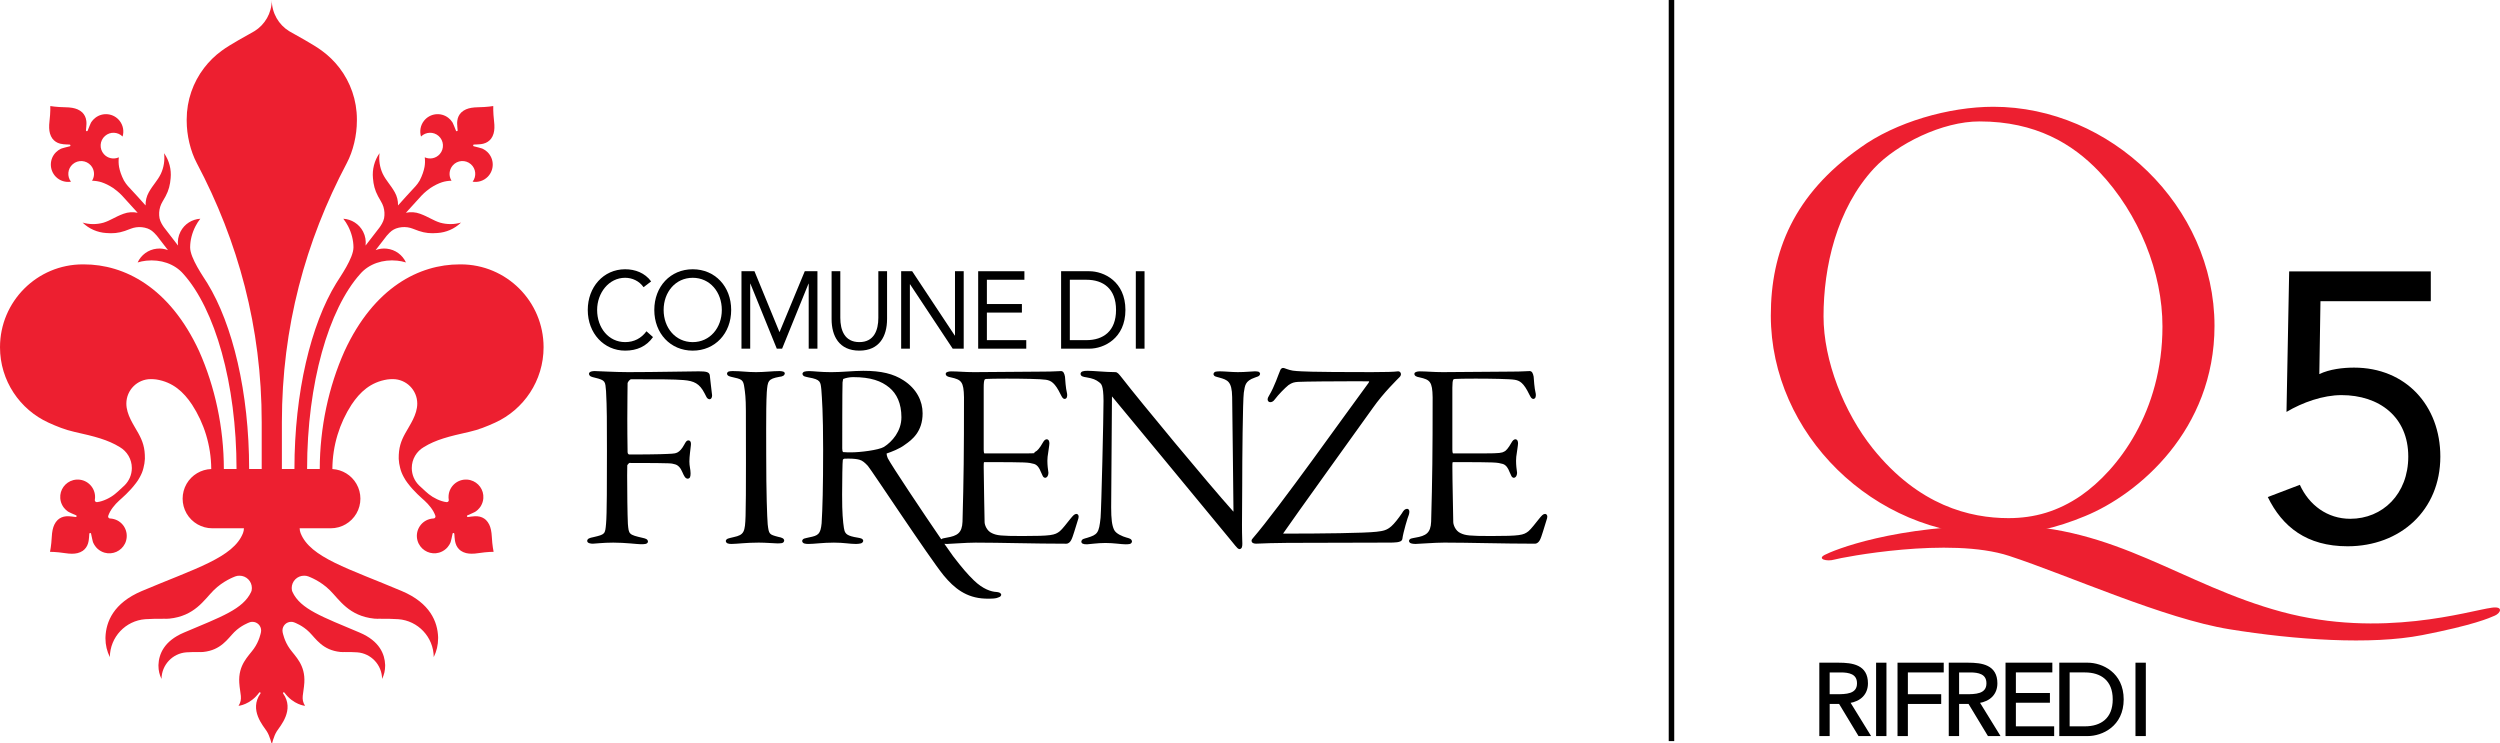 <?xml version="1.0" encoding="utf-8"?>
<!-- Generator: Adobe Illustrator 15.0.0, SVG Export Plug-In . SVG Version: 6.00 Build 0)  -->
<!DOCTYPE svg PUBLIC "-//W3C//DTD SVG 1.0//EN" "http://www.w3.org/TR/2001/REC-SVG-20010904/DTD/svg10.dtd">
<svg version="1.0" id="Livello_1" xmlns="http://www.w3.org/2000/svg" xmlns:xlink="http://www.w3.org/1999/xlink" x="0px" y="0px"
	 width="336.448px" height="100px" viewBox="0 -38.24 336.448 100" enable-background="new 0 -38.24 336.448 100"
	 xml:space="preserve">
<path d="M86.611,0.41c-0.589-0.838-1.525-1.266-2.479-1.266c-2.208,0-3.771,2.046-3.771,4.33c0,2.412,1.55,4.326,3.771,4.326
	c1.204,0,2.17-0.514,2.868-1.457l0.881,0.781c-0.881,1.25-2.167,1.824-3.749,1.824c-2.836,0-5.032-2.311-5.032-5.474
	c0-3.064,2.098-5.478,5.032-5.478c1.345,0,2.657,0.486,3.497,1.635L86.611,0.41z"/>
<path d="M97.141,3.473c0-2.4-1.593-4.328-3.914-4.328s-3.916,1.928-3.916,4.328s1.595,4.329,3.916,4.329S97.141,5.873,97.141,3.473
	 M88.055,3.473c0-3.15,2.169-5.477,5.172-5.477c3.008,0,5.175,2.327,5.175,5.477c0,3.151-2.167,5.476-5.175,5.476
	C90.224,8.948,88.055,6.624,88.055,3.473"/>
<polygon points="99.787,-1.738 101.536,-1.738 104.891,6.43 104.92,6.43 108.305,-1.738 110.01,-1.738 110.01,8.684 108.834,8.684 
	108.834,-0.061 108.805,-0.061 105.255,8.684 104.54,8.684 100.99,-0.061 100.962,-0.061 100.962,8.684 99.787,8.684 "/>
<path d="M119.379,4.708c0,2.269-1.005,4.24-3.732,4.24c-2.726,0-3.732-1.971-3.732-4.24V-1.74h1.173v6.272
	c0,1.678,0.588,3.268,2.56,3.268s2.558-1.59,2.558-3.268V-1.74h1.175V4.708z"/>
<polygon points="121.277,-1.738 122.759,-1.738 128.491,6.917 128.522,6.917 128.522,-1.738 129.695,-1.738 129.695,8.684 
	128.214,8.684 122.482,0.028 122.452,0.028 122.452,8.684 121.277,8.684 "/>
<polygon points="131.642,-1.738 137.864,-1.738 137.864,-0.59 132.814,-0.59 132.814,2.677 137.527,2.677 137.527,3.827 
	132.814,3.827 132.814,7.536 138.114,7.536 138.114,8.684 131.642,8.684 "/>
<path d="M143.977,7.536h2.235c2.266,0,3.984-1.208,3.984-4.062c0-2.856-1.719-4.064-3.984-4.064h-2.235V7.536z M142.802-1.738h3.803
	c1.943,0,4.853,1.37,4.853,5.212c0,3.84-2.909,5.21-4.853,5.21h-3.803V-1.738z"/>
<rect x="152.857" y="-1.738" width="1.174" height="10.422"/>
<path d="M169.584,12.068c-0.063-0.357-0.39-0.32-0.73-0.335c-0.418,0.002-1.194,0.107-2.266,0.107c-0.815,0-1.746-0.105-2.407-0.107
	c-0.383,0.025-0.792-0.041-0.876,0.369c0.068,0.359,0.386,0.347,0.802,0.477c1.096,0.314,1.683,0.492,1.716,2.618
	C165.855,18.468,166,29.075,166,30.509c0,0.047-0.002,0.085-0.006,0.111c-3.518-3.928-12.622-14.933-14.941-17.929
	c-0.503-0.634-0.65-0.833-0.948-0.85c-1.285,0-2.966-0.18-3.74-0.18c-0.6,0.001-0.909,0.081-0.948,0.407
	c0.027,0.342,0.339,0.408,0.815,0.478c0.854,0.145,1.242,0.311,1.691,0.653c0.287,0.235,0.573,0.373,0.587,2.5
	c0,2.221-0.287,14.455-0.396,15.734c-0.212,2.086-0.42,2.281-1.792,2.701c-0.374,0.125-0.736,0.125-0.798,0.51
	c-0.011,0.088,0.062,0.238,0.194,0.287c0.126,0.059,0.293,0.082,0.575,0.082c0.284-0.002,1.373-0.18,2.478-0.18
	c1.139,0,2.097,0.18,2.734,0.18c0.346-0.023,0.757,0.04,0.837-0.369c-0.031-0.385-0.391-0.437-0.762-0.547
	c-0.488-0.134-1.427-0.51-1.66-1.063c-0.27-0.575-0.381-1.416-0.381-2.992c0-1.537,0.104-13.423,0.108-14.936
	c0.25,0.298,3.519,4.249,7.052,8.52c3.676,4.442,7.629,9.231,8.761,10.614c0.322,0.396,0.59,0.735,0.802,0.981
	c0.232,0.243,0.308,0.401,0.541,0.441c0.362-0.035,0.389-0.385,0.389-0.756c0-0.151-0.006-0.323-0.016-0.522
	c-0.024-0.629-0.031-1.284-0.031-1.996c0-1.424,0.031-3.088,0.031-5.294c-0.003-3.371,0.072-11.443,0.214-12.485
	c0.163-0.956,0.139-1.567,1.478-2.031C169.129,12.45,169.518,12.46,169.584,12.068 M207.937,30.92
	c-0.279,0.016-0.442,0.208-0.847,0.706c-0.404,0.5-1.062,1.365-1.39,1.625c-0.678,0.536-1.142,0.643-5.03,0.646
	c-2.911,0-3.442-0.074-4.093-0.379c-0.73-0.314-1.001-1.173-0.999-1.509c0-0.689-0.121-5.597-0.119-7.388
	c-0.004-0.391,0.006-0.604,0.032-0.647c0.004-0.013-0.026-0.015,0.174-0.022c5.823,0.001,5.754,0.034,6.584,0.246
	c0.475,0.146,0.748,0.67,0.859,0.979c0.293,0.591,0.287,0.841,0.633,0.89c0.219-0.026,0.41-0.24,0.428-0.658
	c0-0.086-0.01-0.182-0.035-0.286c-0.026-0.142-0.104-0.763-0.104-1.351c0-0.184,0.007-0.371,0.027-0.535
	c0.08-0.643,0.24-1.554,0.241-1.81c0-0.265-0.079-0.53-0.354-0.551c-0.232,0.011-0.375,0.183-0.543,0.475
	c-0.39,0.708-0.763,1.118-0.969,1.185c-0.296,0.167-0.584,0.242-2.648,0.242h-4.239c-0.014-0.008-0.009,0.005-0.025-0.033
	c-0.03-0.055-0.063-0.199-0.063-0.456v-8.355c0-0.603,0.044-0.916,0.107-1.042c0.063-0.114,0.074-0.103,0.239-0.133
	c0.322-0.025,1.454-0.044,2.765-0.044c2.071,0,4.634,0.045,5.265,0.153c0.68,0.107,1.216,0.395,1.984,1.992
	c0.202,0.385,0.289,0.573,0.544,0.592c0.317-0.048,0.32-0.336,0.333-0.529c0-0.065-0.005-0.132-0.016-0.192
	c-0.2-0.813-0.24-1.845-0.281-2.283c-0.087-0.445-0.21-0.73-0.521-0.75c-0.461,0-0.933,0.072-2.423,0.072
	c-1.614,0-7.468,0.072-9.282,0.072c-1.281,0-2.169-0.105-3.106-0.105c-0.183,0-0.337,0.028-0.46,0.07
	c-0.109,0.058-0.226,0.058-0.263,0.263c0.02,0.296,0.29,0.404,0.693,0.476c1.415,0.316,1.732,0.571,1.768,2.679
	c0,7.464-0.04,10.938-0.202,16.748c-0.062,1.516-0.693,1.907-2.124,2.144c-0.439,0.103-0.781,0.071-0.861,0.442
	c0.057,0.346,0.394,0.391,0.88,0.406c0.464-0.002,2.552-0.18,3.877-0.18c3.306,0,7.91,0.146,12.19,0.146
	c0.331-0.003,0.533-0.247,0.664-0.475c0.262-0.476,0.575-1.717,0.897-2.683c0.072-0.195,0.111-0.354,0.111-0.491
	C208.236,31.115,208.129,30.92,207.937,30.92 M189.382,30.239c-0.354,0.009-0.538,0.293-0.703,0.582
	c-0.472,0.7-1.036,1.414-1.421,1.752c-0.622,0.549-1.083,0.642-2.014,0.75c-1.551,0.18-7.365,0.253-12.486,0.25
	c-0.033,0-0.059-0.002-0.072-0.005h-0.001c0.008-0.021,0.02-0.049,0.036-0.065c1.09-1.616,10.611-14.853,12.021-16.825
	c1.447-2.066,3.374-3.92,3.621-4.179c0.114-0.118,0.175-0.256,0.175-0.389c0-0.2-0.155-0.381-0.368-0.381
	c-0.027,0-0.048,0.004-0.063,0.007c-0.461,0.066-1.594,0.104-3.489,0.104c-8.766,0-9.325-0.105-10.094-0.144
	c-0.785-0.035-1.24-0.24-1.575-0.352c-0.089-0.038-0.181-0.066-0.27-0.066c-0.26,0.005-0.358,0.229-0.41,0.375
	c-0.209,0.444-0.727,2.11-1.479,3.347c-0.114,0.163-0.19,0.351-0.194,0.526c0.003,0.153,0.118,0.355,0.327,0.357
	c0.167,0.011,0.413-0.043,0.651-0.387c0.469-0.629,1.356-1.529,1.829-1.91c0.501-0.338,0.767-0.393,1.284-0.433
	c0.87-0.05,5.203-0.084,7.775-0.084c0.864,0,1.532,0.004,1.801,0.012c-0.009,0.054-0.034,0.141-0.092,0.218
	c-2.827,3.804-12.07,16.863-15.568,20.903c-0.097,0.097-0.17,0.212-0.17,0.342c0.027,0.309,0.327,0.38,0.612,0.383
	c0.935-0.039,2.707-0.108,4.238-0.108c1.856,0,12.949-0.037,13.676-0.037c0.323,0,0.722,0,1.056-0.047
	c0.318-0.053,0.646-0.115,0.713-0.448c0.116-0.9,0.726-2.932,0.875-3.254c0.044-0.151,0.067-0.282,0.067-0.4
	C189.67,30.49,189.623,30.253,189.382,30.239 M114.563,22.637c-0.319,0-0.851-0.003-1.065-0.034
	c-0.038-0.008-0.039,0.005-0.074-0.046c-0.035-0.055-0.077-0.19-0.076-0.446c0-0.569,0-8.184,0.041-8.885
	c0.077-0.578,0.075-0.417,0.148-0.477l-0.063-0.142l0.072,0.137c0.156-0.087,0.768-0.237,1.261-0.232c2.4,0,3.805,0.527,4.867,1.399
	c1.009,0.83,1.636,2.136,1.638,4.002c0.003,1.863-1.25,3.298-2.35,3.993C118.234,22.339,115.707,22.642,114.563,22.637
	 M144.864,30.92c-0.277,0.016-0.44,0.208-0.849,0.706c-0.402,0.5-1.06,1.365-1.387,1.625c-0.677,0.536-1.142,0.643-5.031,0.646
	c-2.911,0-3.441-0.074-4.091-0.379c-0.731-0.314-1.007-1.173-1-1.509c0-0.689-0.121-5.597-0.121-7.388
	c-0.004-0.391,0.01-0.604,0.032-0.647c0.006-0.013-0.026-0.015,0.173-0.022c5.824,0.001,5.754,0.034,6.584,0.246
	c0.477,0.146,0.749,0.67,0.863,0.98c0.292,0.59,0.286,0.839,0.633,0.889c0.218-0.026,0.409-0.24,0.428-0.66
	c0-0.087-0.013-0.18-0.035-0.284c-0.027-0.142-0.108-0.765-0.108-1.352c0-0.186,0.01-0.37,0.029-0.534
	c0.081-0.643,0.242-1.554,0.242-1.81c0-0.265-0.082-0.53-0.356-0.551c-0.231,0.011-0.373,0.183-0.54,0.475
	c-0.392,0.708-0.766,1.118-0.97,1.185c-0.097,0.047-0.169,0.124-0.179,0.215c-0.154,0.017-0.514,0.029-1.22,0.027h-5.489
	c-0.014-0.008-0.009,0.005-0.025-0.033c-0.029-0.055-0.063-0.199-0.062-0.456v-8.355c-0.002-0.603,0.045-0.916,0.106-1.042
	c0.062-0.114,0.077-0.103,0.238-0.133c0.323-0.025,1.453-0.044,2.766-0.044c2.068,0,4.631,0.045,5.266,0.153
	c0.678,0.107,1.212,0.395,1.984,1.992c0.203,0.385,0.289,0.573,0.544,0.592c0.315-0.048,0.321-0.336,0.332-0.529
	c0-0.067-0.005-0.132-0.017-0.192c-0.201-0.813-0.24-1.845-0.28-2.281c-0.087-0.447-0.209-0.732-0.521-0.752
	c-0.462,0-0.93,0.072-2.42,0.072c-1.618,0-7.47,0.072-9.284,0.072c-1.281,0-2.168-0.105-3.109-0.105
	c-0.178,0-0.333,0.028-0.455,0.07c-0.114,0.058-0.228,0.058-0.267,0.263c0.024,0.296,0.292,0.404,0.695,0.476
	c1.415,0.316,1.731,0.571,1.769,2.679c0,7.464-0.04,10.938-0.2,16.748c-0.062,1.516-0.696,1.907-2.131,2.144
	c-0.313,0.075-0.578,0.081-0.732,0.217c-2.434-3.548-6.643-9.847-7.2-10.918c-0.085-0.207-0.152-0.454-0.15-0.577
	c0-0.022,0.003-0.036,0.004-0.048c0.649-0.218,1.771-0.644,2.481-1.199c0.928-0.638,2.368-1.742,2.358-4.212
	c0.005-1.625-0.794-3.296-2.571-4.436c-1.362-0.88-2.976-1.281-5.413-1.279c-1.346,0-2.836,0.181-4.317,0.18
	c-1.446,0.001-2.401-0.144-2.988-0.144c-0.527,0.021-0.818,0.051-0.883,0.371c0.07,0.396,0.465,0.381,0.813,0.478
	c1.674,0.289,1.615,0.61,1.732,1.651c0.08,1.146,0.24,3.041,0.24,8.057c0,5.199-0.081,7.885-0.203,9.924
	c-0.148,1.476-0.453,1.657-1.687,1.899c-0.518,0.14-0.852,0.103-0.935,0.479c0.054,0.386,0.444,0.393,0.841,0.406
	c0.789,0,1.948-0.18,3.433-0.18c1.356,0,2.112,0.18,2.986,0.18c0.493-0.032,0.878-0.028,0.964-0.406
	c-0.035-0.316-0.312-0.367-0.737-0.442c-1.449-0.227-1.624-0.528-1.777-0.902c-0.104-0.271-0.272-1.581-0.313-3.215
	c-0.012-0.383-0.017-0.992-0.017-1.687c0-1.886,0.044-4.456,0.093-4.659c0.016-0.062,0.127-0.17,0.252-0.166
	c0.19-0.006,0.36-0.009,0.516-0.009c0.721,0,1.147,0.065,1.462,0.148c0.431,0.114,0.759,0.423,1.144,0.833
	c0.515,0.6,8.227,12.305,10.194,14.732c1.426,1.727,3.044,3.024,5.557,3.127c0.171,0.004,0.349,0.012,0.527,0.012
	c0.41,0,0.8-0.024,1.063-0.093c0.334-0.128,0.534-0.143,0.606-0.411v-0.027l-0.002-0.012c-0.002-0.005-0.002-0.01-0.002-0.012
	h-0.004c-0.066-0.266-0.329-0.319-0.655-0.351c-0.68-0.03-1.806-0.381-3.021-1.563c-0.807-0.778-1.61-1.703-2.798-3.259
	c-0.201-0.268-0.621-0.861-1.169-1.659c0.098,0.012,0.212,0.018,0.333,0.021c0.462-0.002,2.551-0.18,3.874-0.18
	c3.308,0,7.91,0.146,12.19,0.146c0.332-0.003,0.535-0.247,0.661-0.475c0.266-0.476,0.579-1.717,0.901-2.683
	c0.072-0.195,0.11-0.354,0.11-0.492C145.163,31.115,145.057,30.92,144.864,30.92 M105.323,11.749
	c-0.122-0.032-0.271-0.051-0.427-0.051c-0.903,0-2.029,0.144-3.148,0.144c-1.237,0-2.003-0.144-3.148-0.144
	c-0.404,0.022-0.69,0.006-0.761,0.336c0.025,0.298,0.288,0.364,0.559,0.439c1.439,0.324,1.636,0.342,1.781,1.478
	c0.083,0.542,0.201,1.353,0.201,3.103c0.002,0.953,0.01,3.986,0.01,7.031c0,3.032-0.01,6.082-0.051,7.095
	c-0.072,2.175-0.18,2.56-1.609,2.866c-0.686,0.176-0.966,0.172-1.056,0.512c0.044,0.369,0.406,0.399,0.763,0.406
	c0.749-0.002,1.949-0.18,3.674-0.18c0.963,0,2.121,0.106,2.501,0.106c0.467-0.017,0.852,0.036,0.926-0.369
	c-0.015-0.287-0.262-0.41-0.813-0.514c-1.199-0.32-1.25-0.33-1.408-1.689c-0.08-0.992-0.2-4.111-0.2-9.382
	c0-0.935-0.008-2.159-0.006-3.414c-0.002-1.881,0.013-3.837,0.082-4.967c0.121-1.517,0.153-1.796,1.689-2.08
	c0.444-0.033,0.72-0.189,0.736-0.477C105.559,11.762,105.437,11.801,105.323,11.749 M95.518,12.226
	c-0.099-0.413-0.495-0.489-1.486-0.492c-1.539,0-5.612,0.107-9.486,0.107c-1.771,0-4.144-0.144-4.522-0.144
	c-0.154,0-0.316,0.02-0.453,0.059c-0.126,0.045-0.29,0.105-0.309,0.313c0.049,0.369,0.413,0.423,0.771,0.513
	c1.506,0.359,1.41,0.52,1.529,1.829c0.12,2.213,0.12,4.186,0.12,8.025c0,3.939,0,8.65-0.12,9.809
	c-0.123,1.399-0.119,1.433-1.691,1.801c-0.551,0.109-0.82,0.201-0.849,0.512c0.016,0.208,0.182,0.267,0.304,0.31
	c0.139,0.042,0.303,0.063,0.456,0.063c0.31-0.003,1.377-0.146,2.745-0.146c1.604,0,3.24,0.212,3.673,0.216h0.053
	c0.202,0,0.398,0,0.565-0.031c0.161-0.021,0.378-0.104,0.384-0.338c-0.033-0.317-0.326-0.396-0.688-0.479
	c-1.904-0.441-1.891-0.477-2.014-1.897c-0.06-1.174-0.097-4.548-0.097-6.493c0-0.71,0.002-1.24,0.015-1.378
	c-0.002-0.012,0.003-0.023,0.027-0.06c0.036-0.062,0.105-0.138,0.165-0.194c0.028-0.028,0.057-0.051,0.076-0.065
	c0.003,0,0.004-0.001,0.005-0.001c6.537,0.003,5.495,0.063,6.127,0.177c0.406,0.088,0.78,0.47,1.01,1.05
	c0.256,0.572,0.39,0.855,0.712,0.889c0.112,0.008,0.268-0.067,0.324-0.202c0.059-0.128,0.07-0.286,0.074-0.527
	c-0.004-0.541-0.164-0.962-0.161-1.579c0-0.698,0.157-1.735,0.2-2.174c0.007-0.071,0.013-0.135,0.013-0.194
	c-0.004-0.14-0.019-0.251-0.088-0.348c-0.07-0.098-0.189-0.134-0.282-0.133c-0.229,0.028-0.325,0.193-0.542,0.588
	c-0.641,1.174-1.167,1.159-1.649,1.205c-0.641,0.039-1.806,0.109-5.762,0.109c-0.002,0-0.206-0.049-0.206-0.31
	c-0.029-1.688-0.038-3.169-0.038-4.435c0-2.528,0.038-4.183,0.038-4.855c-0.01-0.01,0.06-0.187,0.165-0.308
	c0.104-0.135,0.245-0.224,0.323-0.217c3.876,0,5.73,0,7.053,0.107c1.393,0.118,2.143,0.46,2.817,1.78
	c0.216,0.372,0.278,0.751,0.665,0.805c0.283-0.028,0.346-0.295,0.35-0.535c0-0.095-0.013-0.197-0.036-0.302
	C95.721,14.172,95.599,12.808,95.518,12.226"/>
<path fill="#ED1F30" d="M62.006-2.661c-0.016,0-0.144,0.002-0.157,0.002c-5.387,0-11.507,3.054-15.49,11.686
	c-2.135,4.786-3.315,10.277-3.327,15.853h-1.704c0-11.551,2.915-21.531,7.14-26.243c1.178-1.375,3.082-2.001,5.005-1.796
	c0.4,0.043,0.79,0.123,1.161,0.238c-0.463-0.996-1.417-1.729-2.585-1.854c-0.525-0.057-1.035,0.017-1.497,0.195
	c0.555-0.729,1.042-1.363,1.497-1.937c0.554-0.633,0.786-0.78,1.25-0.976l-0.002,0.002c0.495-0.178,1.028-0.232,1.549-0.159
	c0.522,0.075,0.86,0.264,1.515,0.489c0.866,0.295,1.614,0.356,2.512,0.279c1.162-0.075,2.295-0.55,3.175-1.406
	c-0.909,0.266-1.878,0.274-2.797,0.019c-0.948-0.288-1.537-0.77-2.724-1.205c-0.611-0.227-1.271-0.267-1.9-0.131
	c0.613-0.691,1.291-1.433,2.113-2.322c0.413-0.446,0.984-0.87,1.185-1.01c0.585-0.387,1.111-0.625,1.544-0.77v-0.002
	c0.423-0.132,0.857-0.203,1.296-0.208l-0.005-0.01c-0.389-0.627-0.341-1.461,0.17-2.046c0.627-0.721,1.719-0.796,2.44-0.167
	c0.692,0.602,0.784,1.634,0.237,2.352c0.722,0.118,1.486-0.106,2.038-0.667c0.904-0.925,0.889-2.405-0.036-3.311
	c-0.188-0.184-0.413-0.343-0.639-0.45c0,0-0.214-0.091-0.533-0.166c-0.449-0.105-0.692-0.176-0.692-0.176
	c-0.013-0.003-0.024-0.011-0.032-0.019c-0.049-0.043-0.053-0.118-0.012-0.167c0.022-0.025,0.055-0.04,0.086-0.04
	c0.525-0.013,0.639-0.033,0.639-0.033s0.294-0.001,0.646-0.09l-0.003-0.002c0.429-0.106,0.782-0.352,1.029-0.675
	c0.147-0.205,0.257-0.43,0.329-0.688c0.128-0.443,0.146-0.978,0.063-1.666c-0.143-1.205-0.107-2.03-0.107-2.03
	s-0.813,0.146-2.026,0.163c-0.69,0.01-1.22,0.1-1.642,0.283c-0.245,0.106-0.455,0.246-0.637,0.418
	c-0.29,0.288-0.484,0.673-0.532,1.109c-0.047,0.361-0.005,0.652-0.005,0.652s-0.008,0.117,0.047,0.637
	c0.006,0.032-0.003,0.065-0.027,0.09c-0.044,0.049-0.116,0.055-0.167,0.011c-0.009-0.008-0.015-0.019-0.021-0.029
	c0,0-0.104-0.232-0.266-0.663c-0.113-0.305-0.236-0.507-0.236-0.507c-0.135-0.21-0.323-0.412-0.529-0.573
	c-1.019-0.797-2.488-0.617-3.287,0.404c-0.482,0.62-0.604,1.408-0.395,2.109c0.642-0.64,1.676-0.684,2.366-0.079
	c0.718,0.631,0.788,1.724,0.158,2.442c-0.515,0.585-1.331,0.74-2.007,0.438l-0.012-0.003c0.054,0.435,0.044,0.878-0.034,1.313
	l-0.002-0.001c-0.093,0.49-0.284,1.106-0.647,1.81c-0.161,0.289-0.384,0.568-0.539,0.746c-0.934,1.009-1.691,1.837-2.375,2.608
	c0.016-0.616-0.13-1.231-0.438-1.775c-0.579-1.027-1.152-1.53-1.625-2.495c-0.398-0.866-0.544-1.828-0.427-2.764
	c-0.705,1.006-0.994,2.199-0.886,3.357c0.07,0.896,0.251,1.625,0.684,2.437c0.322,0.61,0.565,0.912,0.724,1.417
	c0.154,0.5,0.185,1.035,0.091,1.55c-0.105,0.5-0.446,1.007-0.617,1.244c-0.563,0.708-1.167,1.49-1.874,2.426
	c0.077-0.623-0.024-1.274-0.334-1.875c-0.539-1.044-1.572-1.666-2.664-1.733c0.24,0.302,0.455,0.634,0.641,0.992
	c0.473,0.915,0.725,1.906,0.729,2.875h-0.002c-0.005,1.444-1.807,3.972-2.316,4.806c-3.401,5.539-5.627,14.675-5.627,25.011h-1.689
	v-6.302c0-12.766,3.16-24.33,8.74-34.879c0.851-1.605,1.353-3.735,1.353-5.678c0.002-0.062,0.002-0.123,0.002-0.185
	c0-2.603-0.87-5.004-2.336-6.927c-0.677-0.884-1.477-1.668-2.375-2.322c-1.097-0.823-3.517-2.12-4.401-2.631
	c-1.405-0.862-2.341-2.429-2.341-4.198c0,1.77-0.937,3.336-2.341,4.198c-0.883,0.511-3.305,1.808-4.399,2.631
	c-0.903,0.654-1.699,1.438-2.375,2.322c-1.467,1.923-2.338,4.324-2.338,6.927c0,0.062,0,0.123,0,0.185
	c0,1.943,0.505,4.072,1.354,5.678c5.581,10.549,8.741,22.113,8.741,34.879v6.302h-1.691c0-10.335-2.224-19.472-5.625-25.011
	c-0.512-0.834-2.31-3.362-2.315-4.806l0,0c0.003-0.968,0.255-1.96,0.729-2.875c0.184-0.358,0.398-0.69,0.642-0.992
	c-1.095,0.067-2.127,0.689-2.665,1.733c-0.312,0.602-0.415,1.252-0.335,1.875c-0.708-0.936-1.311-1.717-1.873-2.426
	c-0.175-0.237-0.512-0.744-0.616-1.244c-0.096-0.515-0.064-1.049,0.09-1.55c0.158-0.505,0.397-0.807,0.725-1.417
	c0.432-0.812,0.608-1.541,0.681-2.437c0.11-1.158-0.182-2.351-0.885-3.357c0.116,0.936-0.027,1.898-0.427,2.764
	c-0.472,0.965-1.047,1.468-1.626,2.495c-0.306,0.544-0.454,1.159-0.436,1.775c-0.684-0.771-1.441-1.599-2.379-2.608
	c-0.153-0.177-0.375-0.457-0.537-0.746c-0.365-0.704-0.555-1.319-0.65-1.81v0.001c-0.076-0.434-0.088-0.877-0.035-1.313
	l-0.009,0.003c-0.675,0.303-1.497,0.148-2.008-0.438c-0.631-0.718-0.562-1.812,0.16-2.442c0.688-0.605,1.722-0.562,2.363,0.079
	c0.209-0.701,0.089-1.49-0.395-2.109c-0.796-1.021-2.266-1.202-3.284-0.404c-0.208,0.161-0.394,0.363-0.533,0.573
	c0,0-0.12,0.203-0.233,0.507c-0.164,0.431-0.265,0.663-0.265,0.663c-0.006,0.011-0.016,0.021-0.025,0.029
	c-0.048,0.044-0.119,0.038-0.165-0.011c-0.021-0.025-0.034-0.058-0.028-0.09c0.055-0.52,0.051-0.637,0.051-0.637
	s0.039-0.291-0.005-0.652H11.61c-0.047-0.436-0.245-0.821-0.532-1.109c-0.185-0.172-0.394-0.312-0.639-0.418
	c-0.423-0.183-0.953-0.273-1.643-0.283c-1.21-0.017-2.027-0.163-2.027-0.163s0.038,0.826-0.108,2.03
	c-0.079,0.688-0.063,1.222,0.065,1.666c0.074,0.258,0.181,0.483,0.329,0.688c0.246,0.323,0.603,0.569,1.029,0.675v0.002
	c0.352,0.088,0.644,0.09,0.644,0.09s0.115,0.02,0.641,0.033c0.031,0,0.063,0.015,0.084,0.04c0.044,0.05,0.039,0.124-0.011,0.167
	c-0.011,0.007-0.021,0.015-0.033,0.019c0,0-0.244,0.071-0.691,0.176c-0.317,0.074-0.533,0.166-0.533,0.166
	c-0.228,0.107-0.451,0.267-0.639,0.45c-0.926,0.906-0.938,2.386-0.037,3.311c0.553,0.561,1.318,0.785,2.042,0.667
	C9-14.505,9.095-15.537,9.786-16.139c0.721-0.629,1.814-0.554,2.443,0.167c0.51,0.585,0.556,1.419,0.167,2.046l-0.004,0.01
	c0.438,0.005,0.875,0.076,1.298,0.208l-0.003,0.002c0.436,0.145,0.96,0.383,1.546,0.77c0.2,0.14,0.77,0.563,1.184,1.01
	c0.821,0.889,1.498,1.631,2.111,2.322c-0.629-0.136-1.287-0.096-1.9,0.131c-1.185,0.435-1.771,0.917-2.72,1.205
	c-0.919,0.255-1.892,0.247-2.797-0.019c0.881,0.856,2.012,1.331,3.173,1.406c0.896,0.077,1.645,0.016,2.513-0.279
	c0.654-0.225,0.99-0.414,1.515-0.489c0.52-0.073,1.053-0.019,1.55,0.159l-0.002-0.002c0.464,0.196,0.693,0.343,1.251,0.976
	c0.455,0.574,0.941,1.208,1.496,1.937c-0.465-0.178-0.974-0.252-1.501-0.195c-1.168,0.125-2.123,0.859-2.583,1.854
	c0.374-0.116,0.757-0.195,1.16-0.238c1.925-0.205,3.829,0.421,5.004,1.796c4.228,4.712,7.143,14.692,7.145,26.243h-1.706
	c-0.006-5.576-1.192-11.067-3.323-15.853C22.817,0.395,16.697-2.659,11.31-2.659c-0.016,0-0.145-0.002-0.16-0.002
	C4.991-2.661,0,2.331,0,8.489C0,13,2.678,16.885,6.529,18.64c1.105,0.504,2.243,0.963,3.466,1.237
	c2.766,0.618,4.503,1.056,6.124,2.051c0.969,0.565,1.624,1.618,1.624,2.822c0,0.91-0.377,1.732-0.973,2.325l0.002-0.001
	l-0.894,0.826c0,0-0.285,0.251-0.424,0.361c-0.591,0.484-1.564,0.979-2.397,1.076c-0.088,0.01-0.18-0.023-0.237-0.094
	c-0.052-0.06-0.067-0.137-0.058-0.207v0.003c0.032-0.184,0.042-0.372,0.029-0.566c-0.097-1.293-1.221-2.262-2.512-2.167
	c-0.051,0.004-0.102,0.008-0.15,0.015c-0.003,0.002-0.007,0.002-0.01,0.002c-0.043,0.004-0.081,0.014-0.123,0.022
	c-0.005,0-0.013,0.001-0.017,0.001c-0.042,0.008-0.08,0.019-0.122,0.028c-0.003,0-0.007,0.002-0.008,0.003
	c-1.071,0.282-1.821,1.294-1.738,2.438c0.027,0.367,0.137,0.707,0.308,1.004c0.003,0.007,0.009,0.012,0.012,0.018
	c0.015,0.027,0.03,0.052,0.049,0.079c0.012,0.02,0.028,0.043,0.042,0.064c0.005,0.009,0.013,0.019,0.018,0.026
	c0.005,0.004,0.007,0.01,0.011,0.015c0.006,0.009,0.015,0.016,0.018,0.025c0.025,0.031,0.05,0.064,0.074,0.091
	c0.139,0.169,0.299,0.322,0.463,0.437c0,0,0.061,0.043,0.168,0.1c0.109,0.064,0.227,0.118,0.345,0.165
	c0.419,0.176,0.644,0.282,0.644,0.282c0.01,0.008,0.019,0.015,0.027,0.024c0.04,0.053,0.031,0.126-0.018,0.168
	c-0.026,0.02-0.06,0.029-0.091,0.025c-0.518-0.078-0.64-0.075-0.64-0.075s-0.29-0.05-0.652-0.02
	c-0.439,0.032-0.832,0.214-1.13,0.492c-0.182,0.18-0.33,0.385-0.443,0.626c-0.2,0.415-0.312,0.945-0.348,1.638
	c-0.062,1.214-0.237,2.026-0.237,2.026s0.832-0.009,2.032,0.176c0.687,0.106,1.227,0.106,1.674-0.005
	c0.261-0.064,0.492-0.167,0.703-0.308c0.333-0.237,0.59-0.583,0.712-1.008l0,0c0.102-0.35,0.115-0.645,0.115-0.645
	s0.024-0.113,0.053-0.641c0.001-0.03,0.017-0.063,0.045-0.083c0.048-0.04,0.124-0.032,0.166,0.015
	c0.005,0.011,0.013,0.023,0.02,0.036c0,0,0.058,0.238,0.147,0.684c0.021,0.125,0.048,0.251,0.088,0.373
	c0.036,0.115,0.062,0.183,0.062,0.183c0.083,0.188,0.2,0.375,0.336,0.544c0.023,0.03,0.048,0.061,0.074,0.089
	c0.005,0.009,0.011,0.018,0.023,0.024c0.002,0.006,0.006,0.009,0.011,0.012c0.006,0.009,0.013,0.02,0.024,0.025
	c0.017,0.017,0.035,0.035,0.053,0.054c0.021,0.023,0.044,0.044,0.066,0.064c0.007,0.004,0.011,0.01,0.017,0.016
	c0.255,0.227,0.567,0.404,0.917,0.507c1.103,0.313,2.249-0.218,2.742-1.209c0.001-0.001,0.003-0.009,0.004-0.009
	c0.017-0.036,0.037-0.074,0.052-0.112c0.002-0.007,0.004-0.012,0.008-0.016c0.015-0.041,0.031-0.078,0.043-0.119
	c0.001-0.002,0.003-0.005,0.004-0.007c0.015-0.046,0.032-0.097,0.045-0.143c0.355-1.246-0.365-2.545-1.612-2.898
	c-0.187-0.054-0.375-0.084-0.56-0.09h0.003c-0.071-0.002-0.142-0.035-0.192-0.097c-0.058-0.071-0.073-0.168-0.044-0.251
	c0.265-0.796,0.892-1.53,1.458-2.046c0.354-0.327,1.417-1.213,2.254-2.341h0.004c0.203-0.259,0.381-0.535,0.535-0.825
	c0.219-0.394,0.394-0.807,0.489-1.229c0.001-0.003,0.002-0.004,0.002-0.007c0.107-0.397,0.174-0.813,0.195-1.238H19.5
	c0.019-1.484-0.302-2.375-0.874-3.419c-0.617-1.126-1.621-2.498-1.621-4.005c0-1.822,1.475-3.296,3.295-3.296
	c0.219,0,0.531,0.015,0.737,0.048c2.239,0.354,3.684,1.693,4.801,3.377l0.003,0.002c1.621,2.498,2.568,5.482,2.589,8.675
	c-1.372,0.049-2.627,0.797-3.319,1.99c-0.711,1.236-0.711,2.756,0,3.99c0.716,1.236,2.035,1.994,3.458,1.994h4.26
	c-0.005,0.231-0.049,0.45-0.126,0.647c-1.291,3.301-6.443,4.76-13.624,7.801c-3.82,1.617-4.805,4.148-4.883,6.188v0.005
	c0,0.054-0.003,0.108-0.003,0.163c0,0.915,0.21,1.76,0.592,2.531c0.022-2.699,2.116-4.903,4.769-5.101
	c0.778-0.058,1.606-0.058,2.457-0.058c0.289,0,0.516,0.01,0.774-0.017c3.417-0.348,4.684-2.529,5.965-3.808
	c1.281-1.279,2.766-1.812,2.905-1.871c0.175-0.073,0.379-0.1,0.578-0.1c0.921,0,1.665,0.743,1.665,1.665
	c0,0.11-0.012,0.223-0.032,0.326c-0.013,0.071-0.039,0.135-0.071,0.197c-1.075,2.315-4.01,3.34-9.047,5.471
	c-2.677,1.134-3.369,2.911-3.422,4.344l0,0c-0.001,0.037-0.001,0.078-0.001,0.115c0,0.643,0.145,1.235,0.41,1.774
	c0.021-1.892,1.485-3.439,3.347-3.578c0.545-0.041,1.126-0.041,1.723-0.041c0.205,0,0.362,0.011,0.543-0.009
	c2.396-0.244,3.287-1.773,4.183-2.672c0.899-0.895,1.941-1.27,2.039-1.31c0.124-0.055,0.264-0.073,0.405-0.073
	c0.646,0,1.168,0.522,1.168,1.169c0,0.08-0.008,0.158-0.023,0.23c-0.023,0.102-0.225,1.198-0.964,2.229
	c-0.738,1.03-2.103,2.156-1.956,4.561c0.096,1.523,0.506,2.175-0.099,3.115c0,0,1.559-0.123,2.781-1.783
	c0.02-0.028,0.05-0.042,0.087-0.042c0.058,0,0.104,0.047,0.104,0.104c0,0.024-0.007,0.045-0.021,0.063
	c-1.57,2.212,0.403,4.382,0.846,5.073c0.446,0.692,0.681,1.8,0.681,1.8s0.235-1.107,0.68-1.8c0.442-0.691,2.419-2.861,0.846-5.073
	c-0.013-0.019-0.021-0.039-0.021-0.063c0-0.057,0.046-0.104,0.107-0.104c0.033,0,0.064,0.014,0.084,0.042
	c1.222,1.66,2.781,1.783,2.781,1.783c-0.604-0.94-0.195-1.592-0.099-3.115c0.146-2.404-1.217-3.53-1.954-4.561
	c-0.741-1.03-0.942-2.127-0.966-2.229c-0.015-0.072-0.023-0.15-0.023-0.23c0-0.646,0.522-1.169,1.168-1.169
	c0.143,0,0.281,0.019,0.404,0.073c0.098,0.04,1.142,0.415,2.038,1.31c0.901,0.898,1.787,2.428,4.184,2.672
	c0.183,0.02,0.338,0.009,0.542,0.009c0.601,0,1.179,0,1.726,0.041c1.86,0.139,3.33,1.687,3.345,3.578
	c0.269-0.539,0.412-1.132,0.412-1.774c0-0.037,0-0.078,0-0.115l0,0c-0.053-1.433-0.744-3.21-3.424-4.344
	c-5.037-2.131-7.973-3.155-9.047-5.471c-0.03-0.063-0.057-0.126-0.071-0.197c-0.021-0.104-0.033-0.216-0.033-0.326
	c0-0.922,0.744-1.665,1.666-1.665c0.201,0,0.401,0.026,0.578,0.1c0.14,0.06,1.625,0.592,2.906,1.871
	c1.281,1.278,2.548,3.46,5.965,3.808c0.257,0.026,0.482,0.017,0.772,0.017c0.854,0,1.681,0,2.456,0.058
	c2.655,0.197,4.749,2.401,4.771,5.101c0.382-0.771,0.588-1.616,0.588-2.531c0-0.055,0-0.109,0-0.163v-0.005
	c-0.076-2.04-1.063-4.571-4.883-6.188c-7.18-3.041-12.331-4.5-13.624-7.801c-0.077-0.197-0.119-0.416-0.128-0.647h4.187
	c1.427,0,2.745-0.76,3.456-1.994c0.713-1.233,0.713-2.754,0-3.987c-0.676-1.174-1.898-1.916-3.238-1.99
	c0.02-3.195,0.969-6.179,2.585-8.678l0.003-0.002c1.122-1.684,2.563-3.023,4.807-3.377c0.206-0.033,0.516-0.048,0.732-0.048
	c1.82,0,3.297,1.475,3.297,3.296c0,1.507-1.003,2.879-1.62,4.005c-0.574,1.044-0.896,1.935-0.876,3.419h-0.001
	c0.021,0.425,0.086,0.841,0.194,1.238c0,0.001,0.002,0.003,0.002,0.006c0.097,0.421,0.271,0.834,0.489,1.23
	c0.155,0.29,0.335,0.566,0.534,0.825h0.004c0.838,1.128,1.901,2.014,2.256,2.341c0.564,0.516,1.193,1.25,1.459,2.046
	c0.026,0.083,0.013,0.18-0.045,0.251c-0.051,0.062-0.122,0.095-0.192,0.097h0.007c-0.188,0.006-0.377,0.036-0.563,0.09
	c-1.244,0.354-1.967,1.652-1.612,2.898c0.013,0.046,0.03,0.097,0.047,0.143c0,0.002,0.002,0.005,0.004,0.007
	c0.014,0.041,0.03,0.078,0.045,0.119c0.001,0.004,0.005,0.009,0.006,0.016c0.017,0.038,0.034,0.076,0.051,0.112
	c0.002,0,0.006,0.008,0.007,0.009c0.494,0.991,1.638,1.521,2.739,1.209c0.354-0.103,0.666-0.28,0.918-0.507
	c0.006-0.006,0.012-0.012,0.019-0.016c0.022-0.021,0.044-0.041,0.064-0.064c0.019-0.019,0.036-0.037,0.056-0.054
	c0.01-0.006,0.016-0.017,0.024-0.025c0.002-0.003,0.008-0.006,0.011-0.012c0.006-0.007,0.015-0.016,0.021-0.024
	c0.026-0.028,0.051-0.059,0.073-0.089c0.139-0.169,0.256-0.355,0.337-0.544c0,0,0.026-0.067,0.061-0.183
	c0.042-0.122,0.071-0.248,0.091-0.373c0.088-0.445,0.147-0.684,0.147-0.684c0.005-0.013,0.012-0.025,0.021-0.036
	c0.04-0.047,0.114-0.055,0.165-0.015c0.026,0.021,0.042,0.053,0.044,0.083c0.03,0.527,0.056,0.641,0.056,0.641
	s0.009,0.295,0.114,0.645l0,0c0.12,0.425,0.379,0.771,0.712,1.008c0.213,0.141,0.442,0.243,0.701,0.308
	c0.451,0.111,0.988,0.111,1.675,0.005c1.203-0.185,2.031-0.176,2.031-0.176S66.251,35.214,66.189,34
	c-0.037-0.692-0.146-1.223-0.346-1.638c-0.117-0.241-0.265-0.446-0.443-0.626c-0.3-0.278-0.692-0.46-1.134-0.492
	c-0.362-0.03-0.652,0.02-0.652,0.02s-0.117-0.003-0.639,0.075c-0.031,0.004-0.063-0.005-0.092-0.025
	c-0.049-0.042-0.058-0.116-0.018-0.168c0.008-0.01,0.021-0.017,0.03-0.024c0,0,0.224-0.105,0.642-0.282
	c0.12-0.047,0.236-0.101,0.345-0.165c0.107-0.057,0.167-0.1,0.167-0.1c0.167-0.115,0.325-0.267,0.465-0.437
	c0.027-0.027,0.05-0.061,0.07-0.091c0.009-0.009,0.016-0.017,0.024-0.025c0-0.004,0.003-0.01,0.006-0.015
	c0.006-0.008,0.014-0.017,0.02-0.026c0.016-0.021,0.03-0.045,0.045-0.064c0.016-0.027,0.032-0.052,0.049-0.079
	c0.004-0.006,0.006-0.011,0.01-0.018c0.17-0.297,0.283-0.637,0.309-1.004c0.086-1.144-0.666-2.157-1.737-2.438
	c-0.003-0.001-0.007-0.003-0.011-0.003c-0.039-0.01-0.08-0.021-0.119-0.028c-0.006,0-0.013-0.001-0.019-0.001
	c-0.038-0.009-0.08-0.018-0.119-0.022c-0.006,0-0.01,0-0.014-0.002c-0.048-0.006-0.098-0.01-0.146-0.015
	c-1.295-0.095-2.419,0.873-2.513,2.167c-0.016,0.194-0.005,0.383,0.025,0.566v-0.003c0.013,0.07-0.006,0.147-0.055,0.207
	c-0.058,0.071-0.151,0.104-0.239,0.094c-0.834-0.098-1.803-0.592-2.397-1.076c-0.139-0.11-0.422-0.361-0.422-0.361l-0.894-0.826
	l0.003,0.001c-0.601-0.593-0.973-1.415-0.973-2.325c0-1.204,0.652-2.256,1.623-2.822c1.62-0.995,3.354-1.433,6.12-2.051
	c1.225-0.274,2.359-0.733,3.466-1.237c3.853-1.754,6.529-5.64,6.529-10.151C73.156,2.331,68.166-2.661,62.006-2.661"/>
<line fill="none" stroke="#000000" stroke-width="0.741" x1="224.946" y1="61.497" x2="224.946" y2="-38.239"/>
<path fill="#ED1F30" d="M268.264-23.871c-5.96,0-13.172,2.06-17.939,5.529c-8.906,6.275-12.017,13.952-12.01,22.582
	c0.011,15.849,13.772,29.558,30.313,29.562c4.104,0,8.279-1.036,11.992-2.59c7.166-2.937,17.398-11.57,17.407-25.605
	C298.016-10.506,283.98-23.871,268.264-23.871 M280.041,28.47c-3.077,2.101-6.219,3.02-9.751,3.02
	c-5.183-0.008-12.049-1.671-18.241-9.363c-3.908-4.889-6.643-11.846-6.639-17.8c0-6.609,1.739-14.463,6.805-19.923h0.001
	c3.048-3.258,9.178-6.315,14.206-6.302c7.551,0.005,12.507,3.023,16.049,6.732c5.457,5.743,8.555,13.7,8.551,20.856
	C291.025,17.177,285.019,25.024,280.041,28.47"/>
<path fill="#ED1F30" d="M335.371,43.539c-3.112,0.419-14.833,4.189-28.283,0.565c-13.453-3.623-22.353-11.583-37.285-11.65
	c-14.934-0.069-23.142,3.409-24.229,3.979c-1.086,0.567,0.297,0.926,1.287,0.637c0.988-0.284,15.524-3.126,23.536-0.496
	c8.013,2.632,20.869,8.457,29.671,9.876c8.798,1.422,18.984,2.133,25.908,0.784c6.921-1.353,9.03-2.295,9.794-2.632
	C336.527,44.273,336.954,43.326,335.371,43.539"/>
<rect y="-38.24" fill="none" width="336.448" height="102.336"/>
<g>
	<path d="M327.134,2.294h-14.848l-0.154,9.813c1.387-0.668,3.186-0.874,4.675-0.874c6.987,0,11.611,5.138,11.611,11.971
		c0,7.244-5.395,12.073-12.484,12.073c-5.497,0-8.785-2.62-10.737-6.627l4.315-1.644c1.232,2.723,3.699,4.572,6.781,4.572
		c4.367,0,7.81-3.339,7.81-8.374c0-5.343-3.904-8.271-8.991-8.271c-2.466,0-5.24,0.976-7.398,2.261l0.36-18.907h19.061V2.294z"/>
</g>
<g>
	<path stroke="#000000" stroke-width="0.25" stroke-miterlimit="10" d="M244.968,51.069h2.461c1.862,0,3.834,0.272,3.834,2.651
		c0,1.4-0.911,2.312-2.406,2.542l2.732,4.433h-1.4l-2.61-4.323h-1.468v4.323h-1.143V51.069z M246.11,55.312h1.02
		c1.264,0,2.909,0,2.909-1.591c0-1.387-1.21-1.591-2.325-1.591h-1.604V55.312z"/>
	<path stroke="#000000" stroke-width="0.25" stroke-miterlimit="10" d="M252.609,51.069h1.143v9.626h-1.143V51.069z"/>
	<path stroke="#000000" stroke-width="0.25" stroke-miterlimit="10" d="M255.492,51.069h5.969v1.061h-4.826v3.182h4.486v1.061
		h-4.486v4.323h-1.143V51.069z"/>
	<path stroke="#000000" stroke-width="0.25" stroke-miterlimit="10" d="M262.387,51.069h2.461c1.862,0,3.834,0.272,3.834,2.651
		c0,1.4-0.911,2.312-2.406,2.542l2.732,4.433h-1.4l-2.61-4.323h-1.468v4.323h-1.143V51.069z M263.529,55.312h1.02
		c1.264,0,2.909,0,2.909-1.591c0-1.387-1.21-1.591-2.325-1.591h-1.604V55.312z"/>
	<path stroke="#000000" stroke-width="0.25" stroke-miterlimit="10" d="M270.028,51.069h6.05v1.061h-4.907v3.019h4.581v1.061h-4.581
		v3.426h5.152v1.061h-6.295V51.069z"/>
	<path stroke="#000000" stroke-width="0.25" stroke-miterlimit="10" d="M277.263,51.069h3.698c1.89,0,4.718,1.265,4.718,4.813
		c0,3.548-2.828,4.813-4.718,4.813h-3.698V51.069z M278.405,59.635h2.175c2.202,0,3.875-1.114,3.875-3.752s-1.673-3.753-3.875-3.753
		h-2.175V59.635z"/>
	<path stroke="#000000" stroke-width="0.25" stroke-miterlimit="10" d="M287.516,51.069h1.143v9.626h-1.143V51.069z"/>
</g>
<rect y="-38.24" fill="none" width="336.448" height="102.336"/>
</svg>
